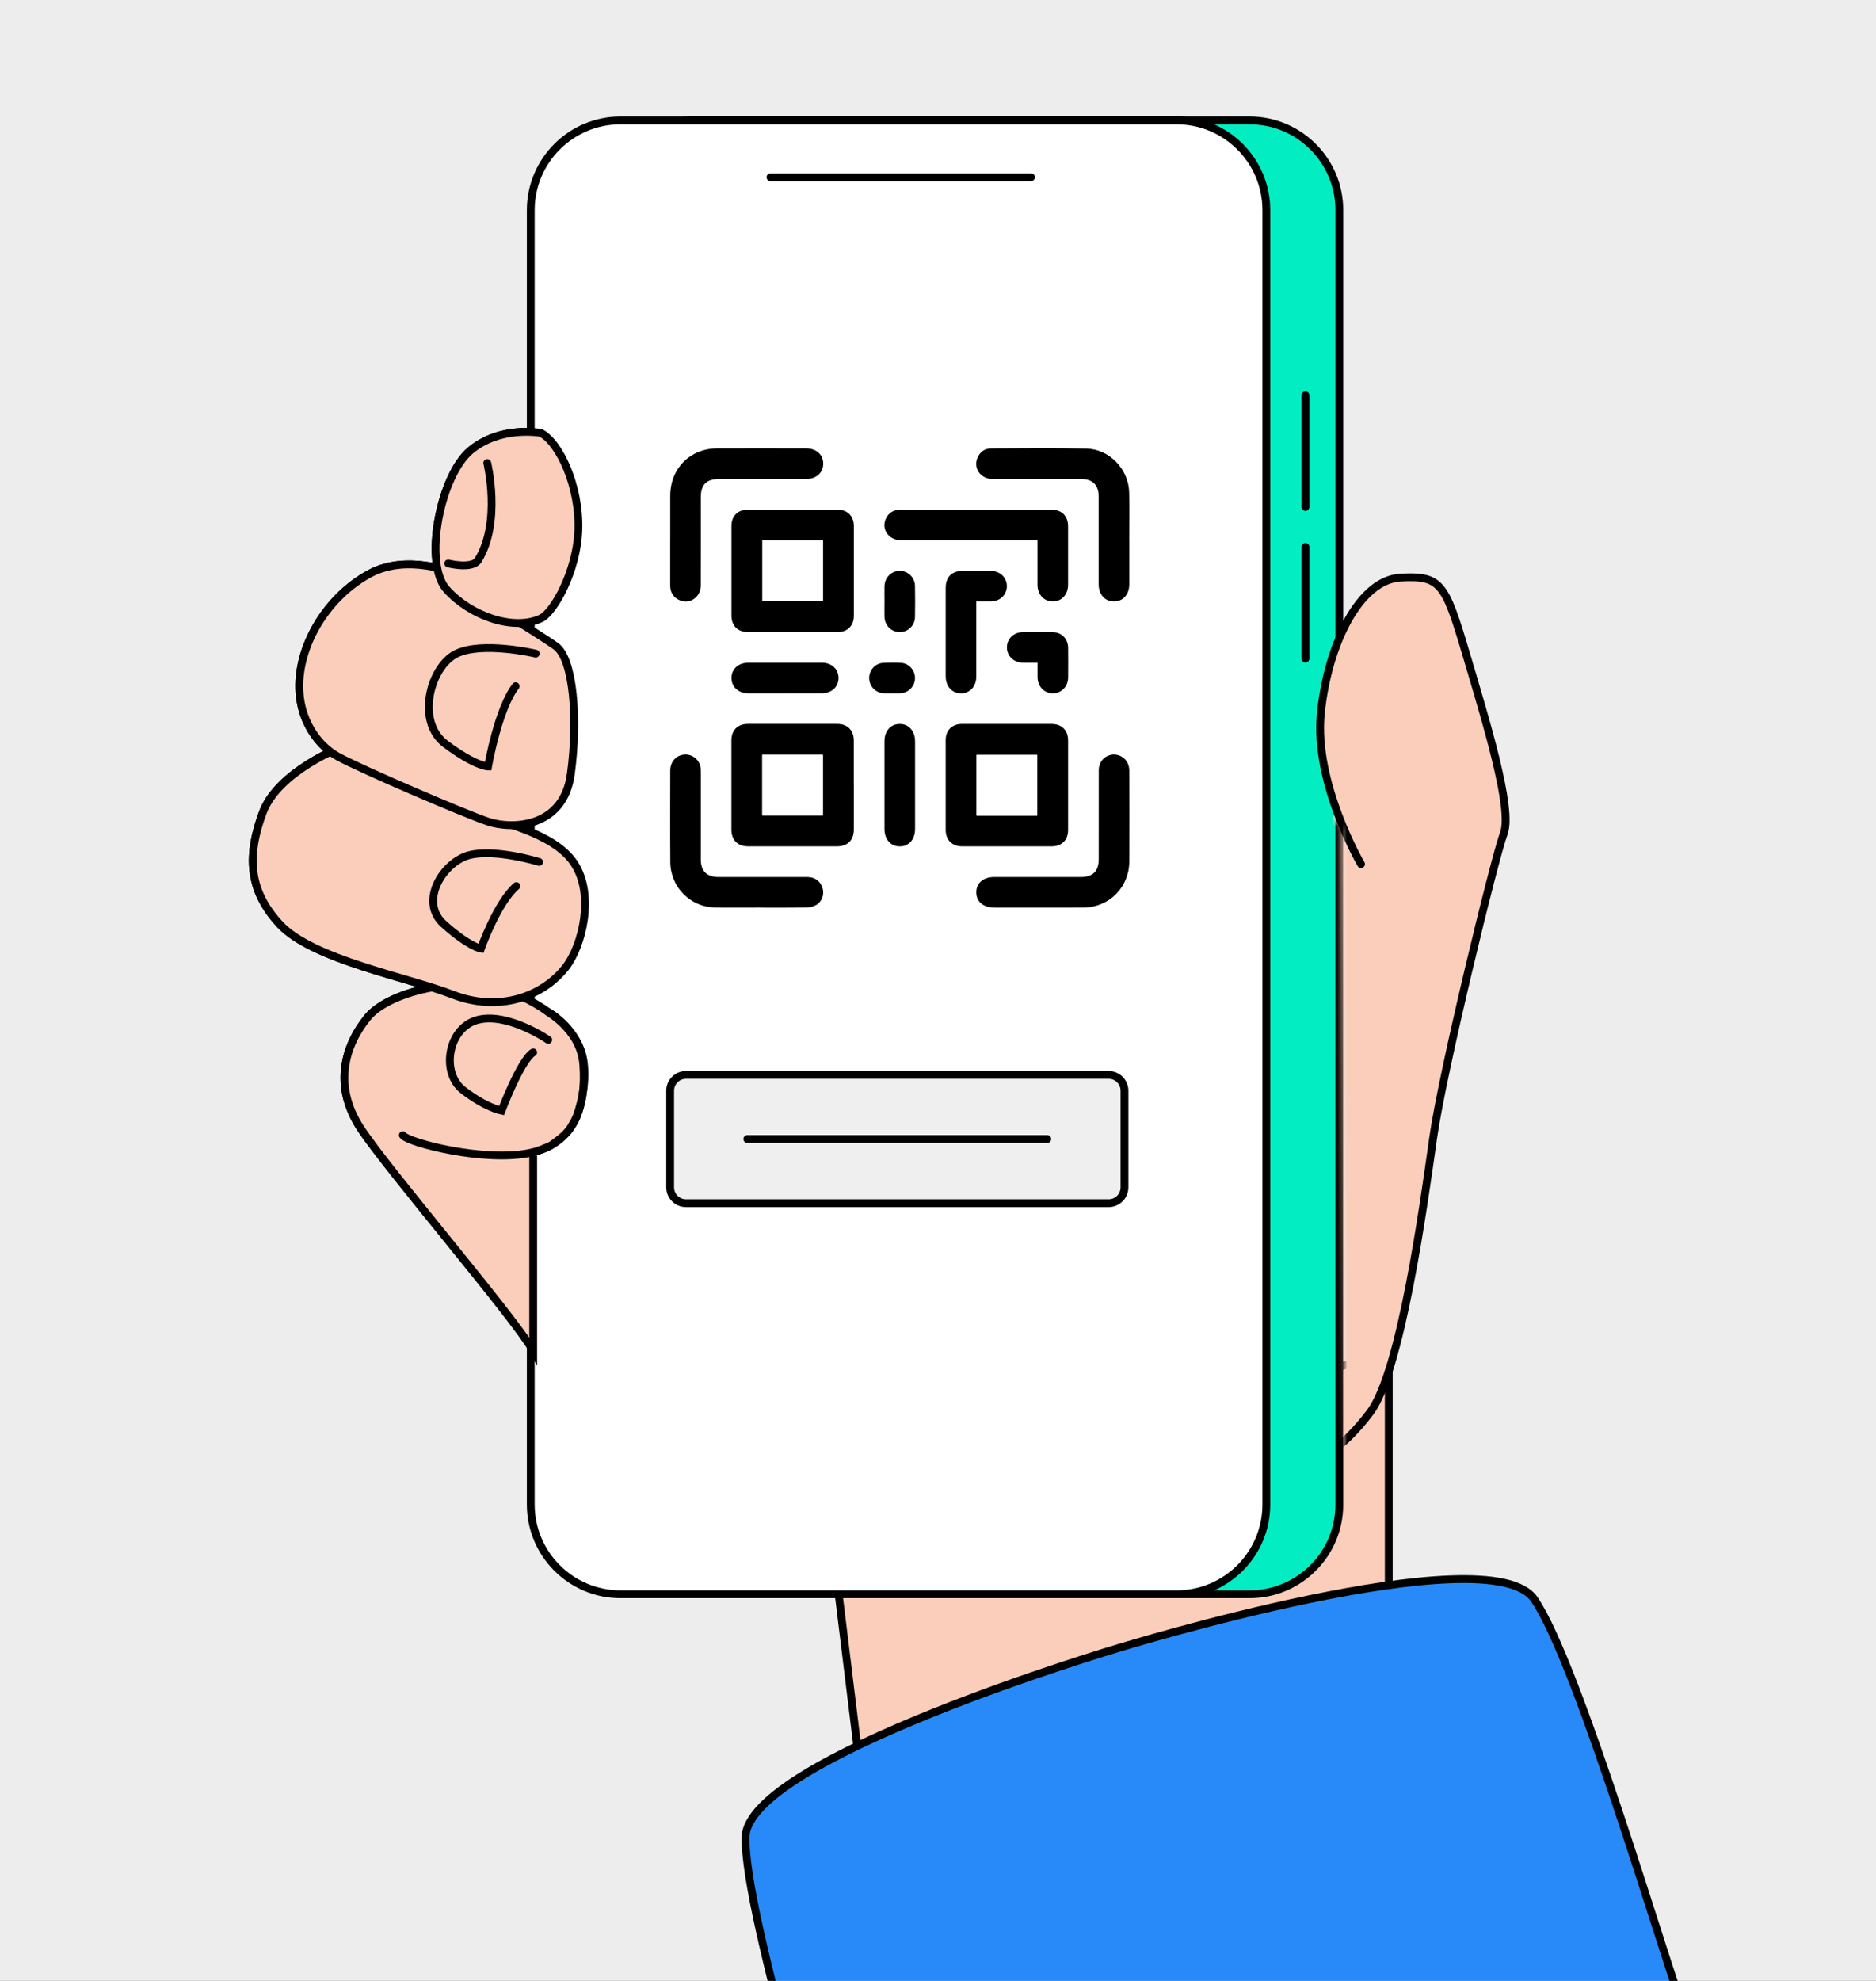 <?xml version="1.0" encoding="UTF-8"?> <svg xmlns="http://www.w3.org/2000/svg" width="360" height="380" viewBox="0 0 360 380" fill="none"><rect x="0" y="0" width="360" height="380" fill="#333333" stroke="none"/><g clip-path="url(#clip0_4379_18148)"><rect width="360" height="380" fill="#EDEDED"></rect><path d="M366 -2H-6V370H366V-2Z" fill="#EDEDED"></path><path d="M366 -2H-6V370H366V-2Z" fill="#EDEDED"></path><path d="M266.5 305V259.5L159 290L165 339L266.5 305Z" fill="#FBCEBB" stroke="black" stroke-width="1.5"></path><path d="M115.79 218.245L110.018 215.839C111.525 212.262 112.659 207.624 111.94 203.328C110.979 197.555 105.232 194.152 105.232 194.152C103.93 193.191 102.076 192.068 99.428 190.816C90.29 186.488 74.889 189.855 70.561 195.144C66.234 200.432 63.828 208.133 69.117 216.317C74.412 224.494 95.101 247.112 98.951 253.845C102.801 260.578 113.868 271.168 113.868 271.168L121.569 261.062L115.797 218.239L115.79 218.245Z" fill="#FBCEBB" stroke="black" stroke-width="1.5" stroke-miterlimit="10"></path><path d="M65.73 143.199C65.73 143.199 53.373 147.899 50.422 155.884C47.471 163.87 47.471 170.609 53.726 177.343C59.982 184.076 78.266 187.449 86.927 190.815C95.589 194.182 104.052 191.33 108.578 185.52C111.69 181.521 114.207 171.713 110.19 165.625C106.172 159.536 95.57 157.806 89.804 155.308C84.038 152.803 65.73 143.199 65.73 143.199Z" fill="#FBCEBB" stroke="black" stroke-width="1.5" stroke-miterlimit="10"></path><path d="M103.449 165.346C103.449 165.346 95.023 162.742 90.045 164.044C85.072 165.346 80.286 172.91 85.159 177.275C90.032 181.64 92.283 181.968 92.283 181.968C92.283 181.968 95.42 173.096 99.091 169.978" fill="#FBCEBB"></path><path d="M103.449 165.346C103.449 165.346 95.023 162.742 90.045 164.044C85.072 165.346 80.286 172.91 85.159 177.275C90.032 181.64 92.283 181.968 92.283 181.968C92.283 181.968 95.42 173.096 99.091 169.978" stroke="black" stroke-width="1.5" stroke-miterlimit="10"></path><path d="M105.234 194.152C105.234 194.152 111.459 197.556 111.942 204.289C112.494 211.984 110.498 219.207 101.836 221.129C93.175 223.051 78.258 219.207 77.297 217.762" stroke="black" stroke-width="1.5" stroke-miterlimit="10"></path><path d="M105.205 199.479C105.205 199.479 97.505 194.184 91.733 195.629C85.96 197.073 84.516 205.735 88.844 209.101C93.171 212.468 96.246 213.057 96.246 213.057C96.246 213.057 99.911 203.329 102.316 201.884" fill="#FBCEBB"></path><path d="M105.205 199.479C105.205 199.479 97.505 194.184 91.733 195.629C85.96 197.073 84.516 205.735 88.844 209.101C93.171 212.468 96.246 213.057 96.246 213.057C96.246 213.057 99.911 203.329 102.316 201.884" stroke="black" stroke-width="1.5" stroke-miterlimit="10"></path><path d="M87.406 109.985C87.406 109.985 78.293 106.134 71.063 109.985C63.828 113.835 58.539 121.535 57.578 129.229C56.617 136.93 60.468 142.702 64.795 145.108C69.123 147.513 89.335 156.175 93.662 157.619C97.99 159.064 108.096 159.064 109.54 148.48C110.985 137.897 110.024 126.346 106.651 123.941C103.278 121.535 89.812 113.357 89.812 113.357L87.406 109.991V109.985Z" fill="#FBCEBB" stroke="black" stroke-width="1.5" stroke-miterlimit="10"></path><path d="M102.801 125.382C102.801 125.382 92.615 122.976 87.605 125.382C82.595 127.787 79.706 138.371 85.478 142.704C91.251 147.032 93.656 147.032 93.656 147.032C93.656 147.032 95.578 135.965 98.951 131.637" fill="#FBCEBB"></path><path d="M102.801 125.382C102.801 125.382 92.615 122.976 87.605 125.382C82.595 127.787 79.706 138.371 85.478 142.704C91.251 147.032 93.656 147.032 93.656 147.032C93.656 147.032 95.578 135.965 98.951 131.637" stroke="black" stroke-width="1.5" stroke-miterlimit="10"></path><path d="M103.758 83.039C103.758 83.039 96.058 81.595 90.286 86.406C84.513 91.217 81.147 108.031 85.716 113.097C90.286 118.162 98.463 121.058 103.758 118.652C106.282 117.505 110.671 109.575 110.975 101.807C111.31 93.269 107.286 84.806 103.758 83.039Z" fill="#FBCEBB" stroke="black" stroke-width="1.5" stroke-miterlimit="10"></path><path d="M93.505 88.82C93.505 88.82 96.258 100.129 91.769 107.427C90.641 109.262 86.016 108.09 86.016 108.09" fill="#FBCEBB"></path><path d="M93.505 88.82C93.505 88.82 96.258 100.129 91.769 107.427C90.641 109.262 86.016 108.09 86.016 108.09" stroke="black" stroke-width="1.5" stroke-miterlimit="10"></path><path d="M239.791 23.098H133.083C123.571 23.098 115.859 30.809 115.859 40.321V288.606C115.859 298.119 123.571 305.83 133.083 305.83H239.791C249.304 305.83 257.015 298.119 257.015 288.606V40.321C257.015 30.809 249.304 23.098 239.791 23.098Z" fill="#03EDC3" stroke="black" stroke-width="1.5"></path><path d="M250.508 75.832V97.259" stroke="black" stroke-width="1.5" stroke-linecap="round"></path><path d="M250.508 104.918V126.345" stroke="black" stroke-width="1.5" stroke-linecap="round"></path><path d="M225.783 23.098H119.075C109.563 23.098 101.852 30.809 101.852 40.321V288.606C101.852 298.119 109.563 305.83 119.075 305.83H225.783C235.296 305.83 243.007 298.119 243.007 288.606V40.321C243.007 30.809 235.296 23.098 225.783 23.098Z" fill="white" stroke="black" stroke-width="1.5"></path><path d="M147.852 34H197.852" stroke="black" stroke-width="1.5" stroke-linecap="round"></path><mask id="mask0_4379_18148" style="mask-type:luminance" maskUnits="userSpaceOnUse" x="248" y="90" width="63" height="200"><path d="M257.966 284.154L257.483 158.821L251.245 152.708L248.344 106.375C248.344 106.375 284.428 90.981 285.872 90.981C287.317 90.981 309.451 131.876 310.412 131.876C311.373 131.876 304.156 260.823 304.156 260.823L285.389 289.213L257.966 284.154Z" fill="white"></path></mask><g mask="url(#mask0_4379_18148)"><path d="M261.176 165.759C261.176 165.759 252.093 150.203 253.47 136.792C254.846 123.382 260.965 111.255 268.709 110.808C276.453 110.362 277.321 111.868 281.252 125.149C285.183 138.429 290.335 155.169 288.574 159.875C286.813 164.581 276.85 205.383 275.021 218.285C273.192 231.181 268.846 263.086 262.912 270.948C256.985 278.803 252.056 280.403 252.056 280.403L251.25 169.696L257.785 151.548" fill="#FBCEBB"></path><path d="M261.176 165.759C261.176 165.759 252.093 150.203 253.47 136.792C254.846 123.382 260.965 111.255 268.709 110.808C276.453 110.362 277.321 111.868 281.252 125.149C285.183 138.429 290.335 155.169 288.574 159.875C286.813 164.581 276.85 205.383 275.021 218.285C273.192 231.181 268.846 263.086 262.912 270.948C256.985 278.803 252.056 280.403 252.056 280.403L251.25 169.696" fill="#FBCEBB"></path><path d="M261.176 165.759C261.176 165.759 252.093 150.203 253.47 136.792C254.846 123.382 260.965 111.255 268.709 110.808C276.453 110.362 277.321 111.868 281.252 125.149C285.183 138.429 290.335 155.169 288.574 159.875C286.813 164.581 276.85 205.383 275.021 218.285C273.192 231.181 268.846 263.086 262.912 270.948C256.985 278.803 252.056 280.403 252.056 280.403L251.25 169.696" stroke="black" stroke-width="1.5" stroke-miterlimit="10" stroke-linecap="round"></path></g><path d="M110.688 214.091C111.829 210.823 112.542 206.955 111.94 203.328C110.979 197.555 105.232 194.152 105.232 194.152C103.93 193.191 102.076 192.068 99.428 190.816C90.29 186.488 74.889 189.855 70.561 195.144C66.234 200.432 63.828 208.133 69.117 216.317C74.412 224.494 98.468 252.401 102.318 259.14V221.655" fill="#FBCEBB"></path><path d="M110.688 214.091C111.829 210.823 112.542 206.955 111.94 203.328C110.979 197.555 105.232 194.152 105.232 194.152C103.93 193.191 102.076 192.068 99.428 190.816C90.29 186.488 74.889 189.855 70.561 195.144C66.234 200.432 63.828 208.133 69.117 216.317C74.412 224.494 98.468 252.401 102.318 259.14V221.655" stroke="black" stroke-width="1.5" stroke-miterlimit="10"></path><path d="M65.73 143.199C65.73 143.199 53.373 147.899 50.422 155.884C47.471 163.87 47.471 170.609 53.726 177.343C59.982 184.076 78.266 187.449 86.927 190.815C95.589 194.182 104.052 191.33 108.578 185.52C111.69 181.521 114.207 171.713 110.19 165.625C106.172 159.536 95.57 157.806 89.804 155.308C84.038 152.803 65.73 143.199 65.73 143.199Z" fill="#FBCEBB" stroke="black" stroke-width="1.5" stroke-miterlimit="10"></path><path d="M103.449 165.346C103.449 165.346 95.023 162.742 90.045 164.044C85.072 165.346 80.286 172.91 85.159 177.275C90.032 181.64 92.283 181.968 92.283 181.968C92.283 181.968 95.42 173.096 99.091 169.978" fill="#FBCEBB"></path><path d="M103.449 165.346C103.449 165.346 95.023 162.742 90.045 164.044C85.072 165.346 80.286 172.91 85.159 177.275C90.032 181.64 92.283 181.968 92.283 181.968C92.283 181.968 95.42 173.096 99.091 169.978" stroke="black" stroke-width="1.5" stroke-miterlimit="10" stroke-linecap="round"></path><path d="M105.234 194.152C105.234 194.152 111.459 197.556 111.942 204.289C112.494 211.984 110.498 219.207 101.836 221.129C93.175 223.051 78.258 219.207 77.297 217.762" stroke="black" stroke-width="1.5" stroke-miterlimit="10" stroke-linecap="round"></path><path d="M105.205 199.479C105.205 199.479 97.505 194.184 91.733 195.629C85.96 197.073 84.516 205.735 88.844 209.101C93.171 212.468 96.246 213.057 96.246 213.057C96.246 213.057 99.911 203.329 102.316 201.884" fill="#FBCEBB"></path><path d="M105.205 199.479C105.205 199.479 97.505 194.184 91.733 195.629C85.96 197.073 84.516 205.735 88.844 209.101C93.171 212.468 96.246 213.057 96.246 213.057C96.246 213.057 99.911 203.329 102.316 201.884" stroke="black" stroke-width="1.5" stroke-miterlimit="10" stroke-linecap="round"></path><path d="M87.406 109.985C87.406 109.985 78.293 106.134 71.063 109.985C63.828 113.835 58.539 121.535 57.578 129.229C56.617 136.93 60.468 142.702 64.795 145.108C69.123 147.513 89.335 156.175 93.662 157.619C97.99 159.064 108.096 159.064 109.54 148.48C110.985 137.897 110.024 126.346 106.651 123.941C103.278 121.535 89.812 113.357 89.812 113.357L87.406 109.991V109.985Z" fill="#FBCEBB" stroke="black" stroke-width="1.5" stroke-miterlimit="10"></path><path d="M102.801 125.382C102.801 125.382 92.615 122.976 87.605 125.382C82.595 127.787 79.706 138.371 85.478 142.704C91.251 147.032 93.656 147.032 93.656 147.032C93.656 147.032 95.578 135.965 98.951 131.637" fill="#FBCEBB"></path><path d="M102.801 125.382C102.801 125.382 92.615 122.976 87.605 125.382C82.595 127.787 79.706 138.371 85.478 142.704C91.251 147.032 93.656 147.032 93.656 147.032C93.656 147.032 95.578 135.965 98.951 131.637" stroke="black" stroke-width="1.5" stroke-miterlimit="10" stroke-linecap="round"></path><path d="M103.758 83.039C103.758 83.039 96.058 81.595 90.286 86.406C84.513 91.217 81.147 108.031 85.716 113.097C90.286 118.162 98.463 121.058 103.758 118.652C106.282 117.505 110.671 109.575 110.975 101.807C111.31 93.269 107.286 84.806 103.758 83.039Z" fill="#FBCEBB" stroke="black" stroke-width="1.5" stroke-miterlimit="10"></path><path d="M93.505 88.82C93.505 88.82 96.258 100.129 91.769 107.427C90.641 109.262 86.016 108.09 86.016 108.09" fill="#FBCEBB"></path><path d="M93.505 88.82C93.505 88.82 96.258 100.129 91.769 107.427C90.641 109.262 86.016 108.09 86.016 108.09" stroke="black" stroke-width="1.5" stroke-miterlimit="10" stroke-linecap="round"></path><path d="M110.693 214.09C110.693 214.09 110.507 214.716 109.54 216.235C108.572 217.754 107.06 218.746 106.136 219.453C105.212 220.16 103.203 220.761 103.203 220.761" fill="#FBCEBB"></path><path d="M110.693 214.09C110.693 214.09 110.507 214.716 109.54 216.235C108.572 217.754 107.06 218.746 106.136 219.453C105.212 220.16 103.203 220.761 103.203 220.761" stroke="black" stroke-width="1.5" stroke-miterlimit="10"></path><path d="M143.071 352.448C143.313 337.276 214.675 316.128 214.675 316.128C214.675 316.128 285.82 294.273 294.413 306.785C303.006 319.29 319.765 377.483 323.665 387.23C327.571 396.976 246.983 423.221 246.983 423.221C246.983 423.221 165.329 445.931 163.19 435.652C161.051 425.372 142.823 367.625 143.065 352.454L143.071 352.448Z" fill="#288AF9" stroke="black" stroke-width="1.5" stroke-linecap="round" stroke-linejoin="round"></path><path d="M152.107 121.256C149.261 121.256 146.415 121.262 143.576 121.256C141.573 121.256 140.364 120.053 140.364 118.069C140.358 112.353 140.358 106.63 140.364 100.914C140.364 98.973 141.573 97.776 143.526 97.77C149.242 97.764 154.965 97.764 160.681 97.77C162.622 97.77 163.843 98.979 163.85 100.907C163.862 106.655 163.862 112.408 163.85 118.156C163.85 120.034 162.622 121.243 160.731 121.256C157.854 121.268 154.984 121.256 152.107 121.256ZM146.285 103.679V115.322H157.91V103.679H146.285Z" fill="black"></path><path d="M163.846 150.59C163.846 153.436 163.846 156.282 163.846 159.121C163.846 161.18 162.656 162.358 160.591 162.358C154.931 162.358 149.276 162.358 143.616 162.358C141.551 162.358 140.361 161.174 140.354 159.121C140.354 153.43 140.348 147.744 140.354 142.053C140.354 140.05 141.551 138.866 143.56 138.866C149.251 138.86 154.937 138.866 160.628 138.866C162.625 138.866 163.834 140.069 163.84 142.053C163.852 144.899 163.84 147.744 163.84 150.584L163.846 150.59ZM146.269 156.424H157.9V144.793H146.269V156.424Z" fill="black"></path><path d="M193.219 138.873C196.065 138.873 198.91 138.873 201.75 138.873C203.746 138.873 204.962 140.075 204.962 142.059C204.968 147.776 204.968 153.498 204.962 159.215C204.962 161.155 203.746 162.358 201.8 162.358C196.083 162.364 190.361 162.364 184.644 162.358C182.704 162.358 181.482 161.143 181.476 159.215C181.47 153.467 181.464 147.714 181.476 141.966C181.476 140.082 182.697 138.879 184.588 138.873C187.465 138.86 190.336 138.873 193.213 138.873H193.219ZM199.034 156.45V144.818H187.403V156.45H199.034Z" fill="black"></path><path d="M128.616 103.334C128.616 100.581 128.603 97.829 128.616 95.076C128.634 89.849 132.429 86.03 137.637 86.018C143.328 85.999 149.014 86.011 154.705 86.018C156.646 86.018 157.985 87.233 157.973 88.963C157.966 90.692 156.633 91.883 154.68 91.889C149.113 91.889 143.545 91.889 137.978 91.889C135.584 91.889 134.481 92.974 134.481 95.342C134.481 101.003 134.493 106.657 134.475 112.318C134.468 114.538 132.373 116.001 130.438 115.151C129.236 114.624 128.609 113.663 128.609 112.33C128.609 109.336 128.609 106.335 128.609 103.34L128.616 103.334Z" fill="black"></path><path d="M216.705 103.373C216.705 106.281 216.705 109.182 216.705 112.09C216.705 114.037 215.502 115.376 213.772 115.376C212.043 115.376 210.834 114.043 210.834 112.096C210.834 106.498 210.834 100.899 210.834 95.307C210.834 93.013 209.699 91.891 207.393 91.885C201.732 91.885 196.078 91.897 190.417 91.878C188.228 91.872 186.79 89.888 187.534 87.935C187.993 86.732 188.91 86.032 190.194 86.025C196.282 86.001 202.371 85.933 208.453 86.056C212.898 86.143 216.581 90 216.686 94.47C216.755 97.433 216.699 100.403 216.699 103.373C216.699 103.373 216.705 103.373 216.711 103.373H216.705Z" fill="black"></path><path d="M145.995 174.107C143.088 174.107 140.186 174.144 137.278 174.101C132.498 174.026 128.673 170.201 128.629 165.415C128.58 159.543 128.611 153.672 128.617 147.794C128.617 146.164 129.714 144.924 131.227 144.756C132.672 144.595 134.029 145.537 134.389 146.982C134.482 147.36 134.482 147.769 134.482 148.166C134.482 153.734 134.482 159.301 134.482 164.869C134.482 167.107 135.629 168.242 137.88 168.242C143.571 168.242 149.257 168.242 154.948 168.242C156.399 168.242 157.496 169.097 157.868 170.437C158.203 171.627 157.726 172.985 156.61 173.611C156.077 173.909 155.407 174.082 154.793 174.095C151.861 174.144 148.922 174.119 145.983 174.119L145.995 174.107Z" fill="black"></path><path d="M199.28 174.111C196.466 174.111 193.651 174.111 190.836 174.111C188.709 174.111 187.364 172.983 187.352 171.197C187.339 169.399 188.685 168.24 190.793 168.24C196.329 168.24 201.866 168.24 207.402 168.24C209.721 168.24 210.843 167.124 210.843 164.817C210.843 159.126 210.837 153.44 210.85 147.749C210.85 146.242 211.829 145.07 213.237 144.791C214.545 144.531 215.927 145.25 216.454 146.521C216.622 146.93 216.709 147.408 216.709 147.854C216.727 153.663 216.746 159.479 216.709 165.288C216.678 170.23 212.846 174.055 207.911 174.105C205.034 174.136 202.163 174.105 199.287 174.111H199.28Z" fill="black"></path><path d="M199.094 103.633C198.622 103.633 198.263 103.633 197.903 103.633C189.552 103.633 181.207 103.639 172.855 103.633C170.574 103.633 169.098 101.556 169.96 99.572C170.524 98.283 171.578 97.756 172.973 97.762C180.004 97.774 187.041 97.768 194.072 97.768C196.607 97.768 199.149 97.768 201.685 97.768C203.75 97.768 204.953 98.952 204.959 100.986C204.965 104.718 204.965 108.444 204.959 112.177C204.959 114.049 203.737 115.37 202.039 115.376C200.34 115.382 199.1 114.055 199.094 112.202C199.087 109.393 199.094 106.578 199.094 103.633Z" fill="black"></path><path d="M187.348 115.382C187.348 115.823 187.348 116.151 187.348 116.486C187.348 120.919 187.348 125.352 187.348 129.785C187.348 131.664 186.139 132.984 184.44 133.003C182.71 133.015 181.483 131.676 181.477 129.748C181.477 124.093 181.477 118.433 181.477 112.778C181.477 110.701 182.642 109.523 184.701 109.511C186.505 109.505 188.309 109.499 190.113 109.511C191.905 109.523 193.213 110.77 193.219 112.431C193.219 114.099 191.917 115.351 190.132 115.376C189.245 115.389 188.365 115.376 187.348 115.376V115.382Z" fill="black"></path><path d="M175.598 150.665C175.598 153.449 175.598 156.233 175.598 159.017C175.598 161.032 174.401 162.377 172.641 162.365C170.917 162.352 169.733 161.013 169.727 159.06C169.727 153.43 169.727 147.807 169.727 142.177C169.727 140.212 170.905 138.891 172.634 138.879C174.395 138.867 175.592 140.212 175.598 142.227C175.598 145.042 175.598 147.857 175.598 150.665Z" fill="black"></path><path d="M150.666 132.995C148.31 132.995 145.954 132.995 143.604 132.995C141.682 132.995 140.343 131.749 140.368 130.013C140.392 128.314 141.707 127.13 143.598 127.124C148.31 127.124 153.016 127.118 157.728 127.124C159.588 127.124 160.914 128.358 160.914 130.056C160.914 131.755 159.594 132.983 157.728 132.989C155.372 132.995 153.016 132.989 150.666 132.989V132.995Z" fill="black"></path><path d="M199.092 127.125C198.081 127.125 197.17 127.138 196.265 127.125C194.541 127.094 193.245 125.854 193.227 124.23C193.208 122.556 194.504 121.279 196.283 121.26C198.181 121.241 200.072 121.241 201.969 121.26C203.723 121.279 204.951 122.519 204.97 124.286C204.988 126.183 204.988 128.074 204.97 129.971C204.951 131.695 203.692 132.984 202.062 132.997C200.394 133.009 199.129 131.701 199.104 129.921C199.092 129.035 199.104 128.154 199.104 127.125H199.092Z" fill="black"></path><path d="M169.73 115.293C169.73 114.344 169.711 113.395 169.73 112.447C169.773 110.785 171.032 109.527 172.631 109.508C174.231 109.496 175.552 110.748 175.583 112.397C175.62 114.381 175.62 116.371 175.583 118.362C175.552 120.011 174.231 121.263 172.638 121.257C171.044 121.245 169.767 119.974 169.73 118.324C169.705 117.314 169.73 116.309 169.73 115.299V115.293Z" fill="black"></path><path d="M171.216 132.992C170.664 132.992 170.113 133.023 169.567 132.992C167.986 132.899 166.765 131.584 166.789 130.022C166.808 128.49 168.005 127.213 169.555 127.145C170.652 127.095 171.756 127.089 172.853 127.145C174.391 127.219 175.587 128.534 175.587 130.059C175.587 131.584 174.403 132.88 172.865 132.985C172.32 133.023 171.768 132.992 171.216 132.992Z" fill="black"></path><path d="M146.289 103.676H157.914V115.319H146.289V103.676Z" fill="white"></path><path d="M146.273 156.424V144.793H157.905V156.424H146.273Z" fill="white"></path><path d="M199.03 156.452H187.398V144.82H199.03V156.452Z" fill="white"></path><path d="M212.748 206.199H131.64C129.962 206.199 128.602 207.559 128.602 209.237V227.769C128.602 229.447 129.962 230.807 131.64 230.807H212.748C214.426 230.807 215.786 229.447 215.786 227.769V209.237C215.786 207.559 214.426 206.199 212.748 206.199Z" fill="#EFEFEF" stroke="black" stroke-width="1.5"></path><path d="M143.406 218.5H200.973" stroke="black" stroke-width="1.5" stroke-linecap="round"></path></g><defs><clipPath id="clip0_4379_18148"><rect width="360" height="380" fill="white"></rect></clipPath></defs></svg> 